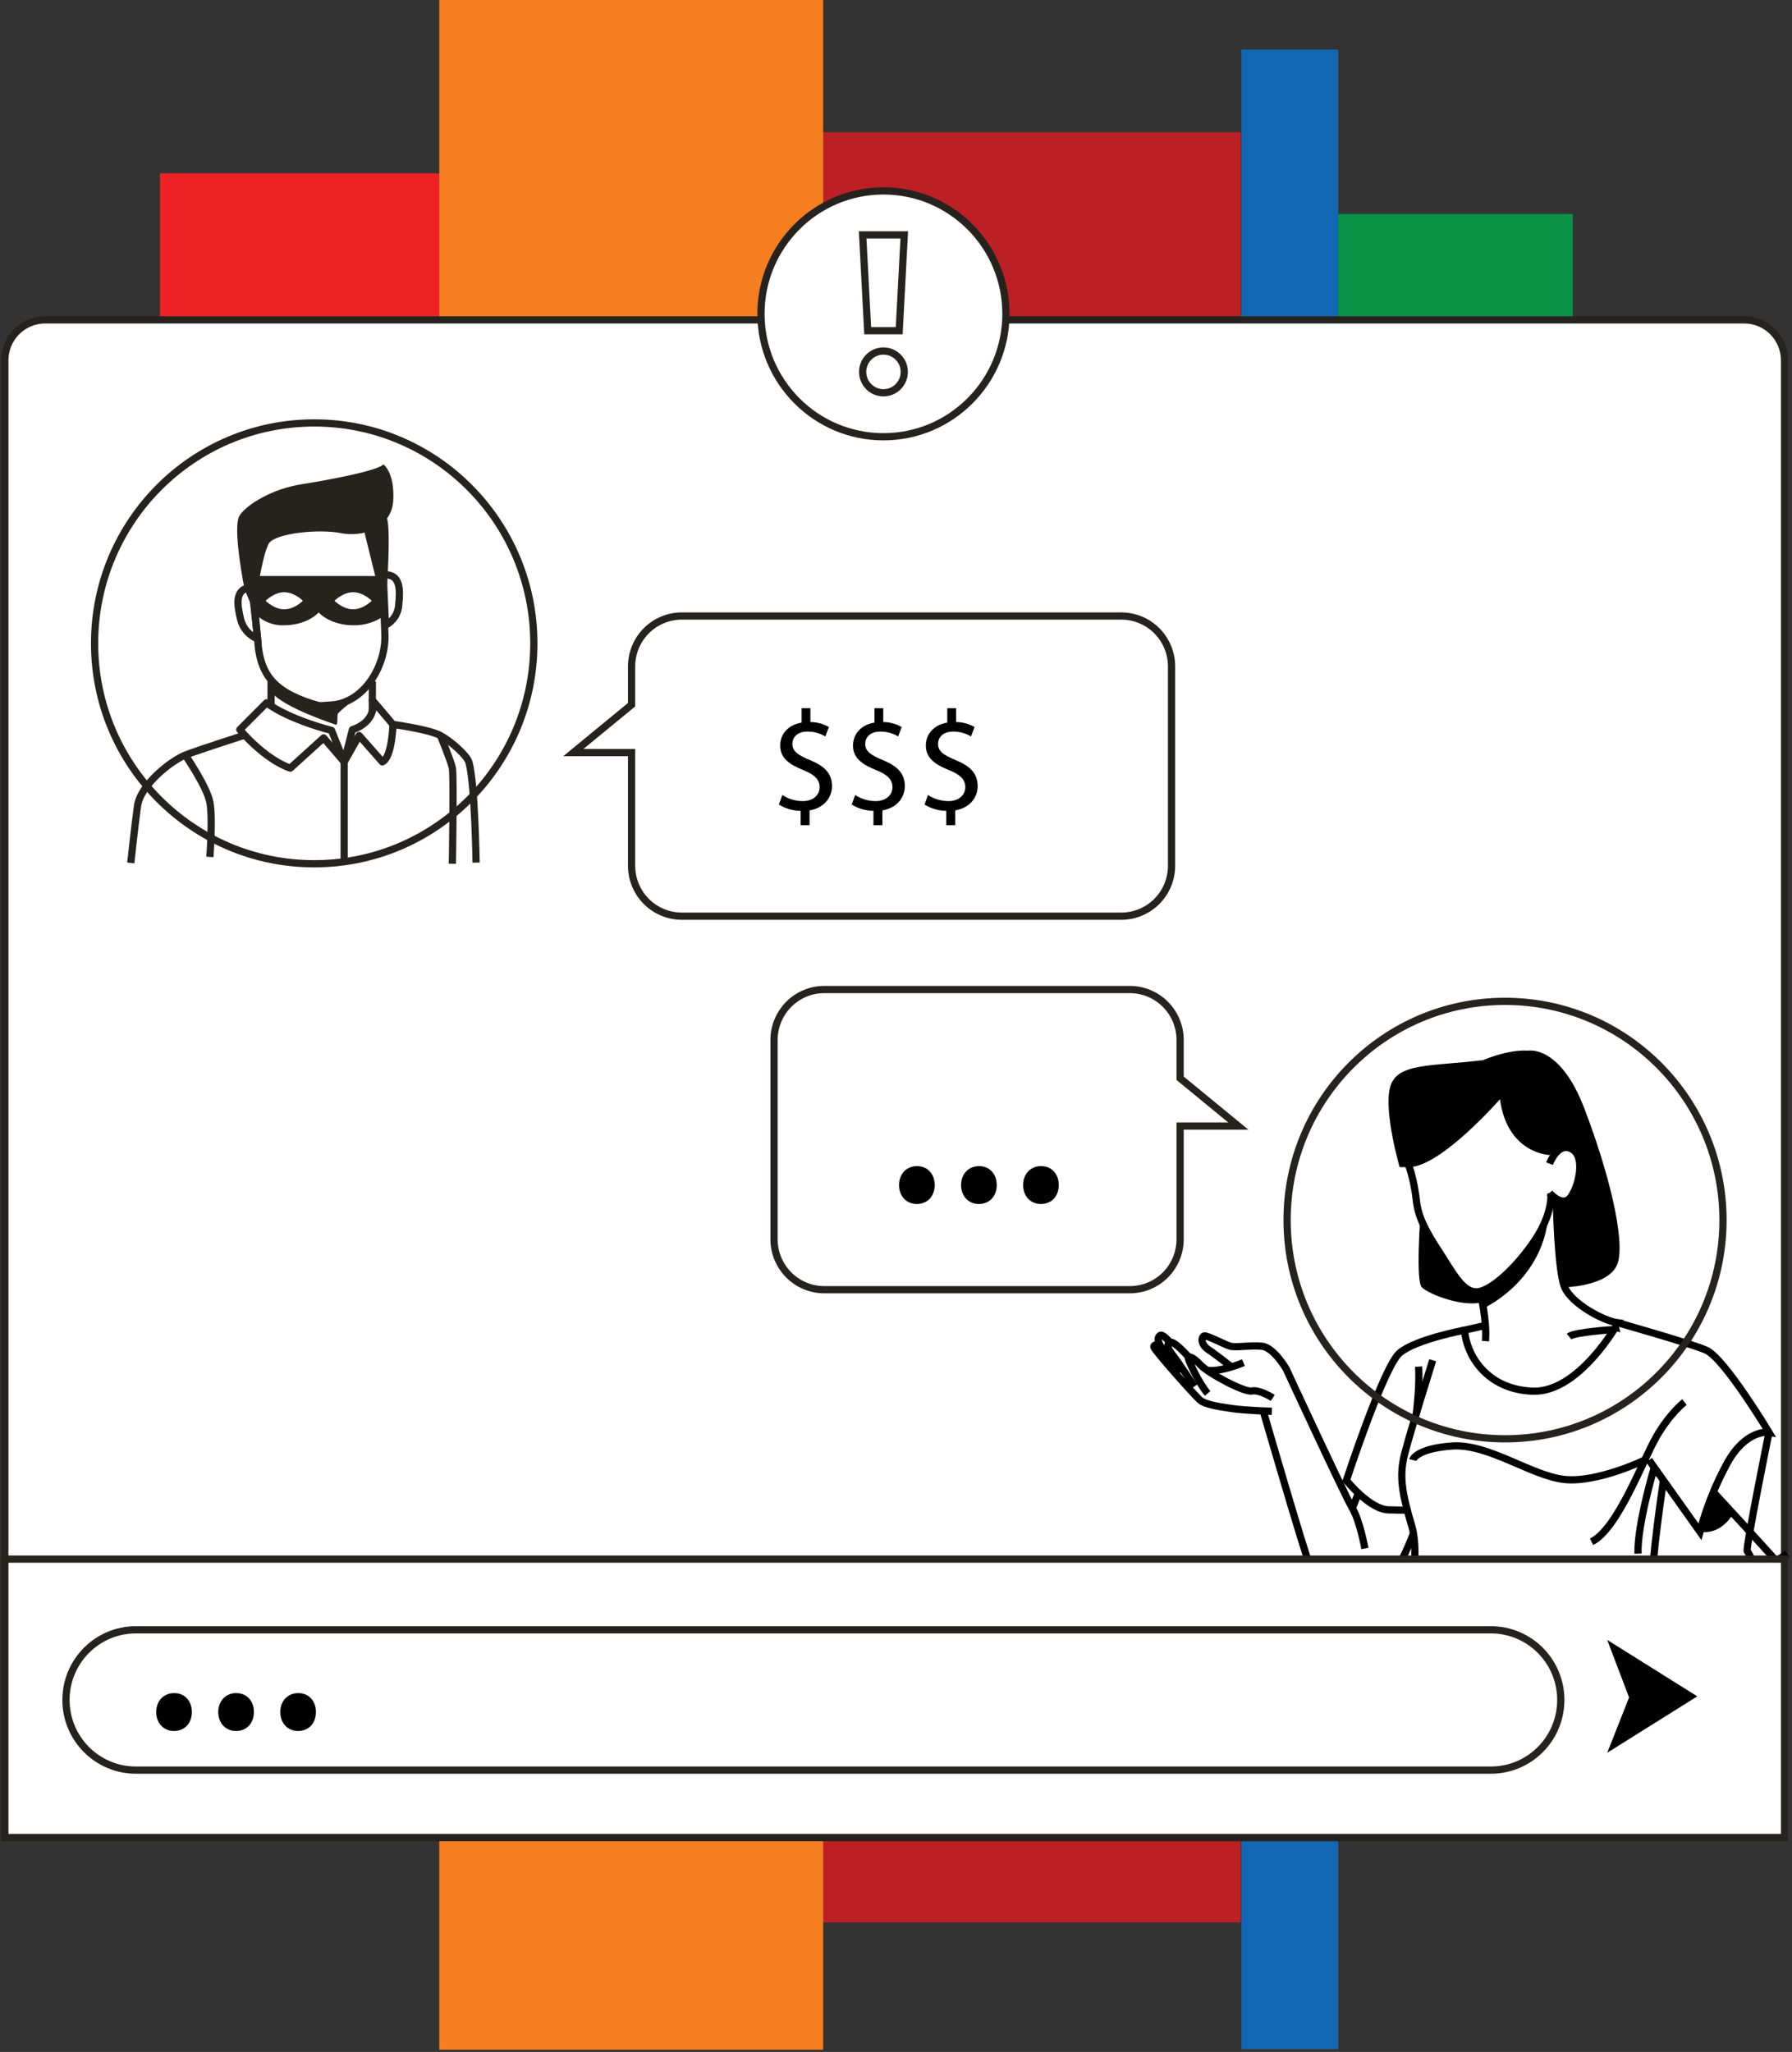 <svg width="372" height="426" viewBox="0 0 372 426" fill="none" xmlns="http://www.w3.org/2000/svg">
<rect x="0" y="0" width="372" height="426" fill="#333333" stroke="none"/>
<path d="M277.814 10.297H257.685V425.43H277.814V10.297Z" fill="#1367B2"/>
<g style="mix-blend-mode:multiply">
<path d="M91.186 35.978H33.206V380.279H91.186V35.978Z" fill="#ED2224"/>
</g>
<g style="mix-blend-mode:multiply">
<path d="M257.55 27.46H170.234V399.102H257.55V27.46Z" fill="#BC2025"/>
</g>
<g style="mix-blend-mode:multiply">
<path d="M326.474 44.432H277.814V362.852H326.474V44.432Z" fill="#0A9246"/>
</g>
<g style="mix-blend-mode:multiply">
<path d="M170.883 0H91.186V425.545H170.883V0Z" fill="#F57E20"/>
</g>
<path d="M9.375 66.406H362.077C364.298 66.406 366.428 67.291 367.999 68.868C369.57 70.444 370.452 72.583 370.452 74.812V381.482H1V74.812C1 72.583 1.882 70.444 3.453 68.868C5.024 67.291 7.154 66.406 9.375 66.406Z" fill="white" stroke="#26221E" stroke-width="1.5" stroke-miterlimit="10"/>
<path d="M353.042 318.006C353.042 318.006 357.709 319.198 360.643 312.631C363.578 306.063 363.528 305.424 363.528 305.424L360.643 300.719C359.436 301.039 358.324 301.648 357.405 302.496C356.485 303.343 355.784 304.403 355.364 305.583C353.809 309.716 353.042 318.006 353.042 318.006Z" fill="#010101"/>
<path d="M349.722 358.739H345.318L341.718 340.161H343.41L368.729 324.098L355.224 309.767L355.675 296.323L359.555 294.877L367.6 297.604L362.479 321.477C362.479 321.477 365.533 326.164 364.726 328.381C363.918 330.598 358.424 333.94 358.424 333.94L349.764 348.08L349.722 358.739Z" fill="white"/>
<path d="M293.268 309.767L294.041 318.09C294.041 318.09 287.277 330.31 285.681 331.356C284.75 331.976 283.701 332.396 282.6 332.59C282.6 332.59 276.45 331.113 274.33 328.297C273.136 326.756 272.123 325.082 271.312 323.308L263.015 293.336C263.015 293.336 251.63 291.953 250.419 291.355C249.208 290.756 240.429 280.92 240.429 280.92L242.021 277.798L250.376 284.552L251.771 285.22L255.831 283.725C255.831 283.725 249.676 279.146 249.607 278.666C249.622 278.21 249.737 277.764 249.945 277.358C249.945 277.358 252.643 277.608 253.423 278.666C254.204 279.724 256.502 279.769 256.502 279.769H262.247C262.247 279.769 266.666 282.402 267.235 284.716C267.803 287.03 280.829 313.176 280.829 313.176L282.6 309.405L293.268 309.767Z" fill="white"/>
<path d="M255.605 283.772C255.605 283.772 252.629 281.385 250.881 280.221C249.134 279.057 249.408 277.584 249.945 277.358C250.482 277.133 254.175 279.133 255.369 279.476C256.564 279.82 259.562 279.24 261.981 279.493C264.4 279.746 266.971 284.147 266.971 284.147C266.971 284.147 279.174 310.499 280.736 313.113C282.298 315.727 283.34 321.477 283.34 321.477" stroke="#010101" stroke-width="1.5" stroke-miterlimit="10"/>
<path d="M258.135 282.897C258.135 282.897 253.167 285.002 250.419 284.464" stroke="#010101" stroke-width="1.5" stroke-miterlimit="10"/>
<path d="M264.21 290.212C264.21 290.212 261.459 288.451 259.87 288.779C258.282 289.107 250.883 285.141 249.184 283.349C247.485 281.556 246.575 281.427 246.719 282.115C246.863 282.803 248.925 287.244 250.7 289.286" stroke="#010101" stroke-width="1.5" stroke-miterlimit="10"/>
<path d="M246.721 281.712C246.721 281.712 243.708 278.241 242.893 278.709C242.078 279.177 242.373 279.963 243.573 281.497C244.774 283.03 247.918 287.851 247.918 287.851" stroke="#010101" stroke-width="1.5" stroke-miterlimit="10"/>
<path d="M242.893 278.709C242.893 278.709 241.366 276.858 240.816 277.257C240.267 277.656 240.222 278.325 241.082 279.751C241.942 281.177 244.625 285.22 244.625 285.22" stroke="#010101" stroke-width="1.5" stroke-miterlimit="10"/>
<path d="M240.719 279.083C240.719 279.083 239.476 279.06 239.523 279.644C239.571 280.228 248.216 289.99 249.208 290.756C250.2 291.523 252.604 291.986 255.707 292.424C258.81 292.861 264.021 292.993 264.021 292.993" stroke="#010101" stroke-width="1.5" stroke-miterlimit="10"/>
<path d="M282.6 308.442L280.736 313.113" stroke="#010101" stroke-width="1.5" stroke-miterlimit="10"/>
<path d="M294.6 315.027C294.6 315.027 288.411 334.709 281.51 332.402C281.51 332.402 274.218 330.264 271.878 324.904C270.78 322.389 262.247 292.993 262.247 292.993" stroke="#010101" stroke-width="1.5" stroke-miterlimit="10"/>
<path d="M300.175 291.922C300.175 291.922 300.941 279.595 300.941 279.083C300.941 278.57 302.914 275.831 306.908 277.201C310.902 278.57 314.682 282.405 314.682 282.405L323.268 279.083L327.953 278.666L332.547 274.641L339.251 276.756L342.507 285.97L343.41 291.761L346.85 300.172C346.85 300.172 343.229 311.017 337.91 314.715C332.592 318.412 310.529 314.715 310.529 314.715L300.175 291.922Z" fill="white" stroke="#010101" stroke-width="1.5" stroke-miterlimit="10"/>
<path d="M291.57 339.413L288.241 359.098H346.85C346.85 359.098 343.221 334.859 340.036 329.368C336.851 323.876 308.739 332.492 308.739 332.492L291.57 339.413Z" fill="#010101"/>
<path d="M304.022 276.156C304.022 276.156 293.864 278.049 290.548 280.89C287.231 283.73 279.495 307.337 279.495 307.337C279.495 307.337 284.345 313.394 288.241 313.458C292.136 313.521 293.268 313.599 293.268 313.599" fill="white"/>
<path d="M304.022 276.156C304.022 276.156 293.864 278.049 290.548 280.89C287.231 283.73 279.495 307.337 279.495 307.337C279.495 307.337 284.345 313.394 288.241 313.458C292.136 313.521 293.268 313.599 293.268 313.599" stroke="#010101" stroke-width="1.5" stroke-miterlimit="10"/>
<path d="M295.155 248.319C295.155 248.319 295.123 248.693 295.072 249.336C294.777 253.084 293.867 265.962 295.155 267.255C296.664 268.77 304.524 271.8 308.424 270.096C312.324 268.391 309.682 252.295 309.305 251.349C308.928 250.402 304.022 247.26 304.022 247.26L295.155 248.319Z" fill="#010101"/>
<path d="M317.236 218.129C317.236 218.129 323.833 216.826 328.927 230.205C334.021 243.584 337.228 256.84 335.908 261.953C334.587 267.066 324.81 267.255 324.81 267.255L313.456 239.797L317.236 218.129Z" fill="#010101"/>
<path d="M308.362 278.428C308.739 274.262 307.279 268.207 307.279 268.207L305.72 262.9L306.908 257.03L324.81 245.27L323.078 249.336C323.078 249.336 323.335 263.847 324.81 267.255C326.285 270.664 332.889 274.262 335.908 274.641C335.908 274.641 327.795 289.182 318.173 288.823C308.55 288.464 304.4 281.268 304.022 276.156L308.173 275.209" fill="white"/>
<path d="M308.362 278.428C308.739 274.262 307.279 268.207 307.279 268.207L305.72 262.9L306.908 257.03L324.81 245.27L323.078 249.336C323.078 249.336 323.335 263.847 324.81 267.255C326.285 270.664 332.889 274.262 335.908 274.641C335.908 274.641 327.795 289.182 318.173 288.823C308.55 288.464 304.4 281.268 304.022 276.156L308.173 275.209" stroke="#010101" stroke-width="1.5" stroke-miterlimit="10"/>
<path d="M307.944 271.644C307.63 269.668 307.279 268.208 307.279 268.208L305.721 262.9L306.908 257.03L321.162 247.666C322.764 258.037 316.728 267.079 307.944 271.644Z" fill="#010101"/>
<path d="M321.946 247.666C321.946 247.666 322.512 251.727 318.55 257.598C314.588 263.468 309.116 268.392 306.286 268.202C303.456 268.013 301.57 264.225 298.74 259.87C295.91 255.515 294.4 252.674 294.023 249.266C293.807 247.259 293.428 245.274 292.891 243.329C292.891 243.329 289.306 233.169 291.004 229.761C292.702 226.352 308.928 219.535 316.097 224.459C323.267 229.382 323.268 239.06 323.268 239.06" fill="white"/>
<path d="M321.946 247.666C321.946 247.666 322.512 251.727 318.55 257.598C314.588 263.468 309.116 268.392 306.286 268.202C303.456 268.013 301.57 264.225 298.74 259.87C295.91 255.515 294.4 252.674 294.023 249.266C293.807 247.259 293.428 245.274 292.891 243.329C292.891 243.329 289.306 233.169 291.004 229.761C292.702 226.352 308.928 219.535 316.097 224.459C323.267 229.382 323.268 239.06 323.268 239.06" stroke="#010101" stroke-width="1.5" stroke-miterlimit="10"/>
<path d="M321.667 241.582C321.667 241.582 323.455 236.767 326.474 238.661C329.493 240.555 327.229 247.94 325.531 249.076C323.833 250.212 321.664 247.666 321.664 247.666" fill="white"/>
<path d="M321.667 241.582C321.667 241.582 323.455 236.767 326.474 238.661C329.493 240.555 327.229 247.94 325.531 249.076C323.833 250.212 321.664 247.666 321.664 247.666" stroke="#010101" stroke-width="1.5" stroke-miterlimit="10"/>
<path d="M335.063 276.03C335.063 276.03 326.851 276.534 325.719 277.481" stroke="#010101" stroke-width="1.5" stroke-miterlimit="10"/>
<path d="M345.318 307.337C345.318 307.337 342.7 324.823 343.077 328.61C343.454 332.397 344.512 337.046 343.04 338.036C343.04 338.036 342.163 332.019 336.205 333.155C330.247 334.291 310.437 343.57 304.777 342.813C299.117 342.055 291.57 339.413 291.57 339.413C291.57 339.413 295.155 323.876 293.08 316.869C291.004 309.863 290.438 306.454 291.57 301.909C292.702 297.365 297.419 282.405 297.419 282.405" fill="white"/>
<path d="M345.318 307.337C345.318 307.337 342.7 324.823 343.077 328.61C343.454 332.397 344.512 337.046 343.04 338.036C343.04 338.036 342.163 332.019 336.205 333.155C330.247 334.291 310.437 343.57 304.777 342.813C299.117 342.055 291.57 339.413 291.57 339.413C291.57 339.413 295.155 323.876 293.08 316.869C291.004 309.863 290.438 306.454 291.57 301.909C292.702 297.365 297.419 282.405 297.419 282.405" stroke="#010101" stroke-width="1.5" stroke-miterlimit="10"/>
<path d="M311.381 228.205C311.381 228.205 299.193 242.166 292.552 242.307H290.548C290.548 242.307 287.231 230.874 288.552 225.773C289.872 220.671 296.587 221.429 307.852 220.103C307.852 220.103 315.531 216.694 319.965 218.777C324.399 220.861 326.474 238.661 326.474 238.661C325.651 238.351 324.754 238.293 323.898 238.495C323.042 238.698 322.266 239.151 321.667 239.797C321.667 239.797 312.89 239.527 311.381 228.205Z" fill="#010101"/>
<path d="M342.322 303.115L352.888 318.006C354.195 313.046 356.095 308.263 358.548 303.762C362.51 296.607 367.227 297.365 367.227 297.365C367.227 297.365 357.992 282.022 354.208 280.322C351.142 278.944 335.908 274.641 335.908 274.641" fill="white"/>
<path d="M342.322 303.115L352.888 318.006C354.195 313.046 356.095 308.263 358.548 303.762C362.51 296.607 367.227 297.365 367.227 297.365C367.227 297.365 357.992 282.022 354.208 280.322C351.142 278.944 335.908 274.641 335.908 274.641" stroke="#010101" stroke-width="1.5" stroke-miterlimit="10"/>
<path d="M349.68 291.077C349.68 291.077 346.662 293.388 343.832 298.311C341.002 303.235 335.818 317.437 330.391 320.088" fill="white"/>
<path d="M349.68 291.077C349.68 291.077 346.662 293.388 343.832 298.311C341.002 303.235 335.818 317.437 330.391 320.088" stroke="#010101" stroke-width="1.5" stroke-miterlimit="10"/>
<path d="M294.041 293.336C294.041 293.336 294.757 287.517 294.484 283.73L294.041 293.336Z" fill="white"/>
<path d="M294.041 293.336C294.041 293.336 294.757 287.517 294.484 283.73" stroke="#010101" stroke-width="1.5" stroke-miterlimit="10"/>
<path d="M343.41 304.647C343.41 304.647 339.825 316.68 340.036 322.55" stroke="#010101" stroke-width="1.5" stroke-miterlimit="10"/>
<path d="M341.443 303.115C341.443 303.115 331.636 307.857 324.81 307.155C317.984 306.454 308.928 299.637 301.381 300.205C293.834 300.773 293.268 303.115 293.268 303.115" stroke="#010101" stroke-width="1.5" stroke-miterlimit="10"/>
<path d="M367.227 297.365C367.227 297.365 362.506 320.657 362.694 321.982C362.694 321.982 366.324 327.537 363.918 330.598C362.245 332.727 352.888 346.979 346.85 349.251" stroke="#010101" stroke-width="1.5" stroke-miterlimit="10"/>
<path d="M355.675 309.767C355.675 309.767 366.465 321.447 368.729 324.098" stroke="#010101" stroke-width="1.5" stroke-miterlimit="10"/>
<path d="M371 322.55C371 322.55 347.515 338.646 343.41 340.161" stroke="#010101" stroke-width="1.5" stroke-miterlimit="10"/>
<path d="M349.68 348.08C349.68 348.08 349.869 357.962 349.68 359.287" stroke="#010101" stroke-width="1.5" stroke-miterlimit="10"/>
<path d="M312.43 298.711C337.418 298.711 357.674 278.38 357.674 253.3C357.674 228.22 337.418 207.889 312.43 207.889C287.443 207.889 267.186 228.22 267.186 253.3C267.186 278.38 287.443 298.711 312.43 298.711Z" stroke="#26231F" stroke-width="1.5" stroke-miterlimit="10"/>
<path d="M65.228 179.326C90.408 179.326 110.82 158.838 110.82 133.565C110.82 108.292 90.408 87.804 65.228 87.804C40.048 87.804 19.635 108.292 19.635 133.565C19.635 158.838 40.048 179.326 65.228 179.326Z" fill="white"/>
<path d="M97.287 158.184C96.784 156.837 93.615 153.878 91.339 152.629C89.127 151.415 82.432 150.45 81.561 150.329L77.424 145.448L77.424 141.665H77.073C77.102 141.623 76.895 141.584 76.924 141.541C78.945 138.613 79.941 135.093 79.754 131.535L79.713 129.726L80.226 129.598C80.32 129.554 82.299 129.204 82.619 125.954C82.837 123.733 83.192 121.465 82.044 120.277C81.593 119.832 81.003 119.557 80.373 119.499C80.598 114.721 80.469 108.785 79.974 107.384C80.714 106.373 81.429 105.83 81.504 104.3C81.788 98.536 79.466 96.951 79.466 96.951C78.325 98.246 68.416 100.131 62.58 101.045C56.743 101.96 51.403 105.104 49.839 107.472C48.401 109.651 50.465 120.67 50.806 122.422C50.434 122.597 50.111 122.861 49.865 123.19C48.885 124.522 49.589 126.743 50.052 128.926C50.504 131.059 52.9 132.387 53 132.417L53.31 132.992L53.585 133.382C53.827 137.005 54.713 139.673 56.591 141.766H56.567L56.09 146.317C55.893 146.185 55.699 146.051 55.512 145.914C55.467 145.881 55.412 145.866 55.357 145.87C55.302 145.874 55.25 145.898 55.211 145.937L49.708 151.458C49.667 151.499 49.643 151.554 49.641 151.612C49.638 151.669 49.657 151.726 49.694 151.771C50.059 152.026 50.398 152.319 50.704 152.644C49.624 152.991 41.128 155.648 38.554 156.653C35.941 157.672 29.206 162.677 28.565 167.332C27.956 171.76 27.187 178.996 27.179 179.068C27.176 179.101 27.179 179.134 27.189 179.165C27.199 179.196 27.216 179.225 27.237 179.249C27.259 179.273 27.286 179.293 27.316 179.306C27.345 179.319 27.377 179.326 27.41 179.326H98.573C98.634 179.326 98.693 179.302 98.736 179.258C98.779 179.215 98.804 179.156 98.805 179.095L98.837 174.146C98.793 173.546 97.755 159.436 97.287 158.184Z" fill="white"/>
<path d="M68.827 146.36L66.218 146.535C57.611 144.007 54.025 140.813 53.51 133.092L51.959 116.857C51.75 113.572 52.844 110.337 55.003 107.859C57.162 105.381 60.21 103.861 63.482 103.632L66.091 103.457C69.364 103.246 72.587 104.345 75.055 106.512C77.524 108.678 79.038 111.738 79.267 115.022L79.882 131.257C80.337 138.074 75.619 145.903 68.827 146.36Z" stroke="#26231F" stroke-width="1.5" stroke-miterlimit="10"/>
<path d="M75.011 143.968C73.353 145.346 71.315 146.181 69.17 146.36C69.17 146.36 58.837 144.584 56.38 141.37V143.717C58.837 146.931 69.753 150.464 69.753 150.464C70.302 150.427 69.788 148.111 70.313 147.983C71.718 146.483 73.602 145.464 75.011 143.968Z" fill="#26231F"/>
<path d="M53.472 132.633C52.604 132.286 51.831 131.736 51.217 131.028C50.604 130.321 50.167 129.477 49.945 128.566C49.213 125.458 48.644 122.165 52.297 121.919L53.472 132.633Z" stroke="#26231F" stroke-width="1.5" stroke-miterlimit="10"/>
<path d="M80.015 129.806C80.799 129.407 81.465 128.809 81.948 128.072C82.431 127.335 82.714 126.484 82.768 125.603C83.08 122.426 83.207 119.086 79.554 119.331L80.015 129.806Z" stroke="#26231F" stroke-width="1.5" stroke-miterlimit="10"/>
<path d="M50.763 122.306C50.763 122.306 48.168 109.396 49.743 107.01C51.318 104.625 56.698 101.457 62.576 100.536C68.455 99.615 78.436 97.717 79.585 96.412C79.585 96.412 81.924 98.009 81.638 103.815C81.353 109.621 75.37 111.601 70.766 110.683C66.162 109.765 57.315 110.71 55.877 112.735C54.44 114.761 52.688 126.994 52.688 126.994L50.763 122.306Z" fill="#26231F"/>
<path d="M75.404 109.494L79.955 127.952C79.955 127.952 81.318 110.375 80.334 107.635C79.35 104.896 75.215 106.666 75.215 106.666L75.404 109.494Z" fill="#26231F"/>
<path d="M56.274 141.076L56.273 146.742" stroke="#26231F" stroke-width="1.5" stroke-miterlimit="10"/>
<path d="M55.319 145.921L49.777 151.482C49.777 151.482 54.77 157.548 60.26 159.473L67.183 153.195L71.451 158.17L68.819 151.641C68.819 151.641 60.262 149.54 55.319 145.921Z" stroke="#26231F" stroke-width="1.5" stroke-linejoin="round"/>
<path d="M71.451 158.17L73.156 151.486C73.156 151.486 78.267 150.087 77.295 145.349L81.575 150.399C81.575 150.399 81.402 157.239 79.37 158.171L74.549 152.699L71.451 158.17Z" stroke="#26231F" stroke-width="1.5" stroke-linejoin="round"/>
<path d="M77.295 141.452L77.294 147.875" stroke="#26231F" stroke-width="1.5" stroke-linejoin="round"/>
<path d="M50.563 152.696C50.563 152.696 41.248 155.679 38.46 156.767C35.672 157.855 29.166 162.829 28.546 167.337C27.926 171.846 27.151 179.152 27.151 179.152" stroke="#26231F" stroke-width="1.5" stroke-linejoin="round"/>
<path d="M81.575 150.398C81.575 150.398 89.109 151.427 91.432 152.701C93.755 153.975 96.931 156.903 97.317 158.173C98.593 162.361 98.831 179.087 98.831 179.087" stroke="#26231F" stroke-width="1.5" stroke-linejoin="round"/>
<path d="M71.448 179.326L71.451 157.88" stroke="#26231F" stroke-width="1.5" stroke-linejoin="round"/>
<path d="M38.46 156.767C38.46 156.767 42.951 163.297 43.57 166.562C44.189 169.827 43.569 177.91 43.569 177.91" stroke="#26231F" stroke-width="1.5" stroke-linejoin="round"/>
<path d="M91.432 152.701C91.432 152.701 93.6 157.983 93.91 159.477C94.219 160.971 93.908 179.326 93.908 179.326" stroke="#26231F" stroke-width="1.5" stroke-linejoin="round"/>
<path d="M51.93 119.586L52.865 127.308C53.645 128.137 54.593 128.79 55.645 129.222C56.698 129.653 57.83 129.854 58.965 129.811C61.95 129.811 64.584 128.76 66.156 127.16C67.728 128.76 70.362 129.811 73.347 129.811C75.763 129.871 78.127 129.097 80.042 127.617V119.586L51.93 119.586Z" fill="#26221E"/>
<path d="M62.877 124.725C62.877 124.725 61.145 126.499 59.008 126.499C56.872 126.499 55.141 124.725 55.141 124.725C55.141 124.725 56.872 122.952 59.008 122.952C61.145 122.952 62.877 124.725 62.877 124.725Z" fill="white"/>
<path d="M77.171 124.725C77.171 124.725 75.44 126.499 73.303 126.499C71.167 126.499 69.436 124.725 69.436 124.725C69.436 124.725 71.167 122.952 73.303 122.952C75.44 122.952 77.171 124.725 77.171 124.725Z" fill="white"/>
<path d="M65.228 179.326C90.408 179.326 110.82 158.838 110.82 133.565C110.82 108.292 90.408 87.804 65.228 87.804C40.048 87.804 19.635 108.292 19.635 133.565C19.635 158.838 40.048 179.326 65.228 179.326Z" stroke="#26231F" stroke-width="1.5" stroke-miterlimit="10"/>
<path d="M232.768 127.89H141.542C140.172 127.89 138.815 128.161 137.549 128.687C136.283 129.213 135.133 129.985 134.164 130.957C133.195 131.93 132.426 133.084 131.902 134.355C131.378 135.626 131.108 136.988 131.108 138.363V146.308L119.017 156.245H131.108V179.737C131.108 181.112 131.378 182.474 131.902 183.744C132.426 185.015 133.195 186.17 134.164 187.142C135.133 188.115 136.283 188.886 137.549 189.412C138.815 189.939 140.172 190.21 141.542 190.21H232.768C235.536 190.21 238.19 189.106 240.147 187.142C242.103 185.178 243.203 182.514 243.203 179.737V138.363C243.203 135.585 242.103 132.921 240.147 130.957C238.19 128.993 235.536 127.89 232.768 127.89Z" fill="white" stroke="#26221E" stroke-width="1.5" stroke-miterlimit="10"/>
<path d="M166.198 171.32V168.333C164.604 168.327 163.043 167.876 161.689 167.031L162.397 165.049C163.661 165.873 165.134 166.314 166.641 166.321C168.733 166.321 170.148 165.108 170.148 163.422C170.148 161.795 168.999 160.789 166.817 159.902C163.812 158.718 161.955 157.357 161.955 154.784C161.955 152.328 163.693 150.465 166.405 150.021V147.033H168.232V149.903C169.577 149.913 170.896 150.27 172.064 150.938L171.327 152.89C170.204 152.22 168.92 151.872 167.613 151.884C165.344 151.884 164.489 153.245 164.489 154.429C164.489 155.967 165.579 156.736 168.144 157.801C171.18 159.043 172.712 160.582 172.712 163.215C172.712 165.551 171.091 167.741 168.055 168.244V171.32L166.198 171.32Z" fill="#010101"/>
<path d="M181.319 171.32V168.333C179.725 168.327 178.163 167.876 176.809 167.031L177.517 165.049C178.781 165.873 180.255 166.314 181.762 166.321C183.854 166.321 185.269 165.108 185.269 163.422C185.269 161.795 184.119 160.789 181.938 159.902C178.932 158.718 177.075 157.357 177.075 154.784C177.075 152.328 178.813 150.465 181.525 150.021V147.033H183.353V149.903C184.697 149.913 186.016 150.269 187.184 150.938L186.447 152.89C185.325 152.219 184.04 151.871 182.734 151.884C180.464 151.884 179.61 153.245 179.61 154.429C179.61 155.967 180.7 156.736 183.264 157.801C186.3 159.043 187.832 160.582 187.832 163.215C187.832 165.551 186.211 167.741 183.176 168.244V171.32L181.319 171.32Z" fill="#010101"/>
<path d="M196.439 171.32V168.333C194.845 168.327 193.284 167.876 191.93 167.031L192.637 165.049C193.901 165.873 195.375 166.314 196.882 166.321C198.974 166.321 200.389 165.108 200.389 163.422C200.389 161.795 199.24 160.789 197.058 159.902C194.052 158.718 192.196 157.357 192.196 154.784C192.196 152.328 193.934 150.465 196.645 150.021V147.033H198.473V149.903C199.817 149.913 201.136 150.269 202.304 150.938L201.567 152.89C200.445 152.219 199.161 151.871 197.854 151.884C195.584 151.884 194.73 153.245 194.73 154.429C194.73 155.967 195.82 156.736 198.384 157.801C201.42 159.043 202.952 160.582 202.952 163.215C202.952 165.551 201.332 167.741 198.296 168.244V171.32L196.439 171.32Z" fill="#010101"/>
<path d="M171.115 205.437H234.545C235.915 205.437 237.272 205.708 238.538 206.234C239.804 206.76 240.954 207.532 241.923 208.504C242.892 209.477 243.661 210.632 244.185 211.902C244.71 213.173 244.979 214.535 244.979 215.91V223.855L257.071 233.792H244.979V257.284C244.979 258.659 244.71 260.021 244.185 261.292C243.661 262.562 242.892 263.717 241.923 264.689C240.954 265.662 239.804 266.433 238.538 266.96C237.272 267.486 235.915 267.757 234.545 267.757H171.115C168.347 267.757 165.693 266.653 163.737 264.689C161.78 262.725 160.68 260.061 160.68 257.284V215.91C160.68 213.132 161.78 210.469 163.737 208.504C165.693 206.54 168.347 205.437 171.115 205.437Z" fill="white" stroke="#26221E" stroke-width="1.5" stroke-miterlimit="10"/>
<path d="M186.631 246.029C186.631 243.718 188.186 242.095 190.363 242.095C192.541 242.095 194.034 243.718 194.034 246.029C194.034 248.277 192.603 249.963 190.302 249.963C188.124 249.963 186.631 248.277 186.631 246.029Z" fill="#010101"/>
<path d="M199.509 246.029C199.509 243.718 201.064 242.095 203.241 242.095C205.419 242.095 206.912 243.718 206.912 246.029C206.912 248.277 205.481 249.963 203.179 249.963C201.002 249.963 199.509 248.277 199.509 246.029Z" fill="#010101"/>
<path d="M212.385 246.029C212.385 243.718 213.941 242.095 216.119 242.095C218.296 242.095 219.789 243.718 219.789 246.029C219.789 248.277 218.358 249.963 216.056 249.963C213.879 249.963 212.385 248.277 212.385 246.029Z" fill="#010101"/>
<path d="M370.452 323.687H1V381.481H370.452V323.687Z" fill="white" stroke="#26221E" stroke-width="1.5" stroke-miterlimit="10"/>
<path d="M309.493 338.364H28.207C20.193 338.364 13.696 344.885 13.696 352.928V352.928C13.696 360.972 20.193 367.493 28.207 367.493H309.493C317.507 367.493 324.003 360.972 324.003 352.928C324.003 344.885 317.507 338.364 309.493 338.364Z" fill="white" stroke="#26221E" stroke-width="1.5" stroke-miterlimit="10"/>
<path d="M333.646 363.889L352.338 352.178L333.646 340.466L338.177 352.412L333.646 363.889Z" fill="#010101"/>
<path d="M32.427 355.437C32.427 353.126 33.983 351.502 36.16 351.502C38.338 351.502 39.831 353.126 39.831 355.437C39.831 357.684 38.4 359.37 36.098 359.37C33.921 359.37 32.427 357.684 32.427 355.437Z" fill="#010101"/>
<path d="M45.305 355.437C45.305 353.126 46.861 351.502 49.038 351.502C51.216 351.502 52.709 353.126 52.709 355.437C52.709 357.684 51.278 359.37 48.976 359.37C46.799 359.37 45.305 357.684 45.305 355.437Z" fill="#010101"/>
<path d="M58.182 355.437C58.182 353.126 59.738 351.502 61.916 351.502C64.093 351.502 65.586 353.126 65.586 355.437C65.586 357.684 64.155 359.37 61.853 359.37C59.676 359.37 58.182 357.684 58.182 355.437Z" fill="#010101"/>
<path d="M183.395 90.676C197.438 90.676 208.821 79.25 208.821 65.156C208.821 51.061 197.438 39.636 183.395 39.636C169.353 39.636 157.969 51.061 157.969 65.156C157.969 79.25 169.353 90.676 183.395 90.676Z" fill="white" stroke="#26221E" stroke-width="1.5" stroke-miterlimit="10"/>
<path d="M183.395 81.546C185.781 81.546 187.715 79.605 187.715 77.211C187.715 74.817 185.781 72.876 183.395 72.876C181.01 72.876 179.076 74.817 179.076 77.211C179.076 79.605 181.01 81.546 183.395 81.546Z" fill="white" stroke="#26221E" stroke-width="1.5" stroke-miterlimit="10"/>
<path d="M186.666 68.658H180.124L179.076 48.766H187.715L186.666 68.658Z" fill="white" stroke="#26221E" stroke-width="1.5" stroke-miterlimit="10"/>
</svg>
